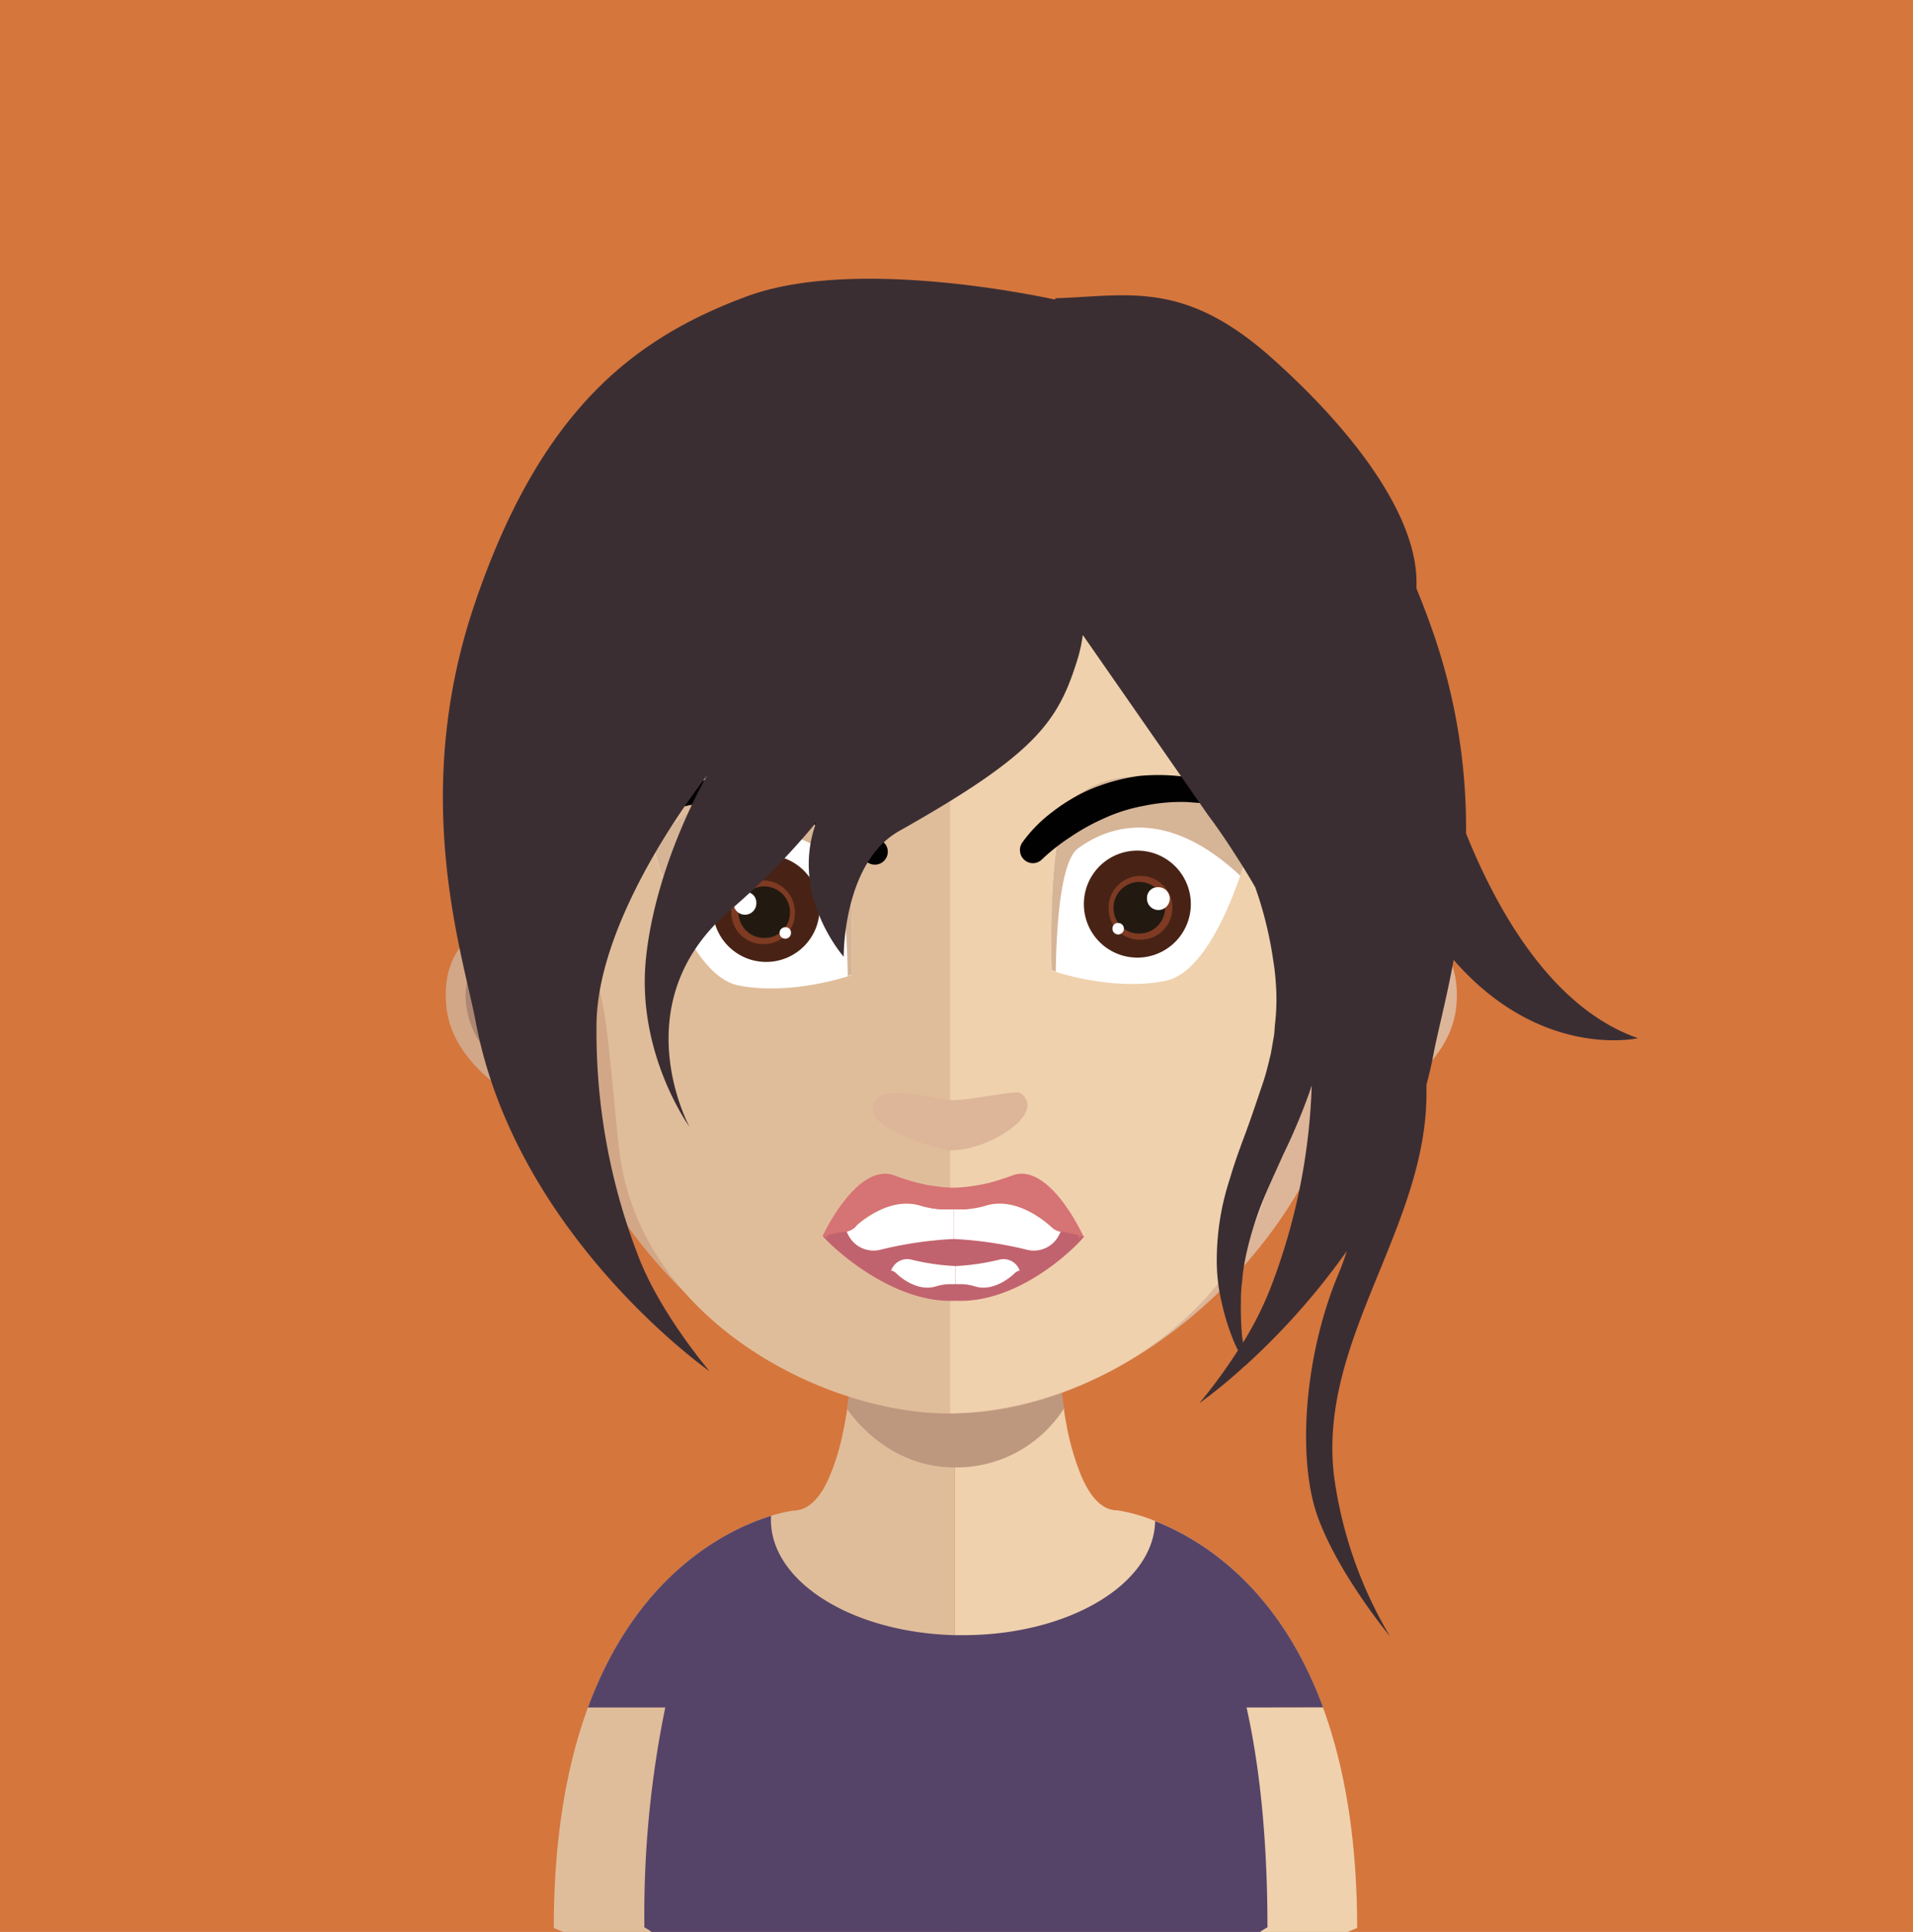 <svg xmlns="http://www.w3.org/2000/svg" xmlns:xlink="http://www.w3.org/1999/xlink" viewBox="0 0 296.87 299.71"><defs><style>.cls-1{fill:none;}.cls-2{fill:#d5763d;}.cls-3{fill:#e0bd9a;}.cls-4{fill:#efd1ad;}.cls-5{clip-path:url(#clip-path);}.cls-6{fill:#be977f;}.cls-7{fill:#564468;}.cls-8{fill:#d2a787;}.cls-9{fill:#ddb598;}.cls-10{fill:#432d1b;}.cls-11{fill:#fff;}.cls-12{fill:#ac8773;}.cls-13{fill:#bb907a;}.cls-14{fill:#b98f7a;}.cls-15{fill:#d6b496;}.cls-16{fill:#482315;}.cls-17{fill:#7e3a22;}.cls-18{fill:#221a11;}.cls-19{fill:#010101;}.cls-20{fill:#c1636e;}.cls-21{fill:#d67374;}.cls-22{fill:#3b2e33;}</style><clipPath id="clip-path"><rect class="cls-1" x="131.45" y="207.81" width="33.65" height="19.84"/></clipPath></defs><g id="Layer_2" data-name="Layer 2"><g id="Réteg_1" data-name="Réteg 1"><rect class="cls-2" width="296.87" height="299.71"/><path class="cls-3" d="M148.15,187.43V299.71H87.42l-1.48-.6c0-14.33,2.1-25.5,5.3-34.22,7.73-21,21.88-27.71,28.4-29.72a22.15,22.15,0,0,1,3.45-.82,3.71,3.71,0,0,0,.67-.06c1.91-.3,3.47-2,4.71-4.62a35,35,0,0,0,2.33-7.38c.25-1.13.45-2.28.65-3.51.3-2.08.59-4.25.84-6.53.1-1.38.25-2.71.39-4.15.54-6.87.7-14.39.7-21.51C133.38,186.59,141.53,187.43,148.15,187.43Z"/><path class="cls-4" d="M210.61,299.11s-.55.2-1.44.6h-61V187.43h.15c6.57,0,14.82-.84,14.82-.84,0,7.07.15,14.49.69,21.36.15,1.34.3,2.72.4,4.06.25,2.37.54,4.59.89,6.67v0c.1.94.29,1.78.44,2.67a40.32,40.32,0,0,0,2.21,7.55c1.09,2.56,2.42,4.35,4,5.06a3.89,3.89,0,0,0,1.62.34,26.42,26.42,0,0,1,5.84,1.65c7.15,2.8,19.16,10.15,26.06,28.89C208.5,273.61,210.61,284.78,210.61,299.11Z"/><g class="cls-5"><path class="cls-6" d="M165.1,218.47v.05a19.8,19.8,0,0,1-16.85,9.13h-.1c-9.64,0-15.27-7-16.7-9.08.29-2.06.59-4.23.84-6.48.1-1.33.24-2.71.39-4.13A67.41,67.41,0,0,0,148,210h.2a64.92,64.92,0,0,0,15.66-2.16c.15,1.33.3,2.7.4,4,.25,2.36.54,4.57.89,6.63"/></g><path class="cls-7" d="M193.45,264.89c2,9,3.24,20.24,3.24,34.11a11.8,11.8,0,0,0-1.15.71H101.13A10.43,10.43,0,0,0,100,299a159.18,159.18,0,0,1,3.24-34.11h-12c7.73-21,21.88-27.71,28.4-29.72,0,.2,0,.41,0,.62,0,9.63,12.64,17.48,28.53,17.88.43,0,.87,0,1.3,0,16.33,0,29.6-7.9,29.79-17.69,7.15,2.8,19.16,10.15,26.06,28.89Z"/><path class="cls-8" d="M147.46,59.49c-64.34,0-64.68,53.78-61.82,89-4.4-8.35-17.49-5.79-16.4,7.37,1,12.67,19.74,19.13,19.22,17.73,9.74,26,35.53,45.68,59,45.68H148V59.49h-.49"/><path class="cls-9" d="M147.8,59.49c64.34,0,64.69,53.78,61.87,89,4.4-8.35,17.44-5.79,16.35,7.37-1,12.67-19.73,19.13-19.22,17.73-9.49,26-35.53,45.68-59,45.68h-.34l-.15-159.77h.49"/><path class="cls-3" d="M147,74.67c-21.15,0-36.66,6.14-46,18.22-13.1,16.94-12.6,42.78-7.81,61.34,1.48,5.7,2.27,21,3.26,26.57,4.6,25.1,32.32,38.46,50.55,38.46h.5V74.67h-.3"/><path class="cls-4" d="M192.91,92.94c-9.29-12-24.61-18.17-45.46-18.27V219.26c20.85-.25,45.8-14.89,50.05-38.46,1-5.6,1.78-20.87,3.26-26.57,4.84-18.52,5.34-44.3-7.85-61.29"/><path class="cls-10" d="M129.89,75.54l-.27.26,0,.09A2.66,2.66,0,0,1,129.89,75.54Z"/><path class="cls-11" d="M101.29,131.1s4.91,20.14,13.34,21.78,17.54-1.62,17.54-1.62.88-23.67-3.44-26.76S114.48,116.91,101.29,131.1Z"/><path class="cls-11" d="M194.1,130.42s-4.91,20.13-13.33,21.77-17.55-1.62-17.55-1.62-.87-23.66,3.44-26.75S180.91,116.22,194.1,130.42Z"/><path class="cls-12" d="M73.34,150.3a6.05,6.05,0,0,1,9.29-1.77,5.26,5.26,0,0,1,1.53,5.8c-.45,1.72-2.22,1.86-1.83,4.42.49,2.9,1.83,3,2.62,3.73a5.53,5.53,0,0,1,2.12,2.36,6.11,6.11,0,0,1,.3,3.63c-.49,2.07-3.51.4-5.53-.49a42.19,42.19,0,0,1-6.67-5.4c-2.67-3.05-4-8.94-1.83-12.28"/><path class="cls-12" d="M221.92,150.3a6.05,6.05,0,0,0-9.29-1.77c-1.28,1.23-2.27,2.8-1.53,5.8.45,1.72,2.23,1.86,1.83,4.42-.49,2.9-1.83,3-2.57,3.73s-1.73,1.13-2.17,2.36a6.54,6.54,0,0,0-.3,3.63c.49,2.07,3.51.4,5.53-.49a40,40,0,0,0,6.67-5.4c2.72-3.05,4-8.94,1.83-12.28"/><path class="cls-1" d="M144.87,193.78l-.8-.16C144.34,193.68,144.6,193.74,144.87,193.78Z"/><path class="cls-1" d="M143.77,193.56l-.48-.11Z"/><polygon class="cls-13" points="147.64 196.31 147.64 196.31 147.64 196.31 147.64 196.31"/><path class="cls-13" d="M144.07,193.62l-.3-.06Z"/><path class="cls-13" d="M143.29,193.45l-.27-.08h0Z"/><polygon class="cls-13" points="147.64 193.43 147.64 193.43 147.64 193.43 147.64 193.43"/><path class="cls-9" d="M135.44,172.34c-.24-5,9.18-1.83,12.29-1.67,2.45.13,9.92-1.57,10.56-1.14,4.39,3-4.65,8.93-10.72,8.93C146,178.46,135.59,175.35,135.44,172.34Z"/><path class="cls-1" d="M89.77,119.74A36.84,36.84,0,0,0,88.52,126s.85-3.53,2.72-8.74A10.16,10.16,0,0,0,89.77,119.74Z"/><path class="cls-1" d="M145.06,190.85l-.81-.16C144.52,190.75,144.79,190.81,145.06,190.85Z"/><path class="cls-1" d="M143.94,190.63l-.5-.12Z"/><polygon class="cls-14" points="147.91 193.45 147.91 193.45 147.91 193.45 147.91 193.45"/><path class="cls-14" d="M144.25,190.69l-.31-.06Z"/><path class="cls-14" d="M143.44,190.51l-.28-.08h0Z"/><polygon class="cls-14" points="147.91 190.5 147.91 190.5 147.91 190.5 147.91 190.5"/><path class="cls-15" d="M132.19,151.19s-.2.06-.63.24c-.11-7.26-.78-17.23-3.47-19.14-4-2.93-13.06-7.06-25.14,4.23-1.1-3.12-1.65-5.48-1.65-5.48,13.21-14.22,23.16-9.74,27.44-6.63S132.19,151.19,132.19,151.19Z"/><circle class="cls-16" cx="118.9" cy="140.94" r="8.29"/><path class="cls-17" d="M118.52,146.46a4.94,4.94,0,1,1,4.82-4.54A4.76,4.76,0,0,1,118.52,146.46Z"/><path class="cls-18" d="M118.72,145.51a4,4,0,1,1,3.86-3.65A3.93,3.93,0,0,1,118.72,145.51Z"/><path class="cls-1" d="M145.19,193.22l-.81-.15Q144.79,193.16,145.19,193.22Z"/><path class="cls-1" d="M144.07,193l-.5-.11Z"/><polygon class="cls-14" points="148.04 195.83 148.04 195.83 148.04 195.83 148.04 195.83"/><path class="cls-14" d="M144.38,193.07l-.31-.07Z"/><path class="cls-14" d="M143.57,192.89l-.27-.08h0Z"/><polygon class="cls-14" points="148.04 192.87 148.04 192.87 148.04 192.87 148.04 192.87"/><path class="cls-1" d="M144.88,192.67l-.88-.17Z"/><path class="cls-1" d="M143.67,192.43l-.53-.12Z"/><polygon class="cls-13" points="147.93 195.46 147.93 195.46 147.93 195.46 147.93 195.46"/><path class="cls-13" d="M144,192.5l-.33-.07Z"/><path class="cls-13" d="M143.14,192.31l-.3-.09h0Z"/><polygon class="cls-13" points="147.93 192.29 147.93 192.29 147.93 192.29 147.93 192.29"/><path class="cls-1" d="M144.63,191.82l-.88-.16C144.05,191.72,144.34,191.78,144.63,191.82Z"/><path class="cls-1" d="M143.42,191.59l-.53-.13Z"/><polygon class="cls-13" points="147.68 194.61 147.68 194.61 147.68 194.61 147.68 194.61"/><path class="cls-13" d="M143.75,191.66l-.33-.07Z"/><path class="cls-13" d="M142.89,191.46l-.3-.08h0Z"/><polygon class="cls-13" points="147.68 191.44 147.68 191.44 147.68 191.44 147.68 191.44"/><path class="cls-1" d="M145.37,191.7l-.85-.16C144.81,191.6,145.09,191.66,145.37,191.7Z"/><path class="cls-1" d="M144.2,191.47c-.19,0-.39-.08-.51-.12C143.86,191.4,144,191.43,144.2,191.47Z"/><polygon class="cls-13" points="148.32 194.4 148.32 194.4 148.32 194.4 148.32 194.4"/><path class="cls-13" d="M144.52,191.54l-.32-.07Z"/><path class="cls-13" d="M143.69,191.35l-.29-.08h0Z"/><polygon class="cls-13" points="148.32 191.34 148.32 191.34 148.32 191.34 148.32 191.34"/><path class="cls-15" d="M163.21,150.51a5.2,5.2,0,0,1,.63.24c.1-7.26.78-17.23,3.47-19.14,4-2.94,13.05-7.06,25.14,4.23,1.1-3.12,1.65-5.49,1.65-5.49-13.22-14.22-23.16-9.74-27.44-6.63S163.21,150.51,163.21,150.51Z"/><path class="cls-16" d="M168.2,140.26a8.3,8.3,0,1,0,8.29-8.3A8.29,8.29,0,0,0,168.2,140.26Z"/><path class="cls-17" d="M176.88,145.78a4.95,4.95,0,1,0-4.82-4.54A4.77,4.77,0,0,0,176.88,145.78Z"/><path class="cls-18" d="M176.67,144.82a4,4,0,1,0-3.85-3.64A3.9,3.9,0,0,0,176.67,144.82Z"/><path class="cls-19" d="M137.23,130.78a21.59,21.59,0,0,0-4.71-4.82,27.22,27.22,0,0,0-5.87-3.5,30.92,30.92,0,0,0-7.56-2.08,31.78,31.78,0,0,0-7.76.21,29.78,29.78,0,0,0-6.32,1.92,16.68,16.68,0,0,0-3.23,1.62c-.32.2-.62.38-.91.54l-4,2.53,4.64-1.09.7-.18a33,33,0,0,1,3.56-.78c.32,0,.66-.11,1-.18a12.86,12.86,0,0,1,1.82-.26l2.18-.16,1-.07a27.86,27.86,0,0,1,6.67.61,25.39,25.39,0,0,1,6.26,2,32.8,32.8,0,0,1,5.07,2.82,32.08,32.08,0,0,1,4.43,3.48h0a2,2,0,0,0,3.13-2.51Z"/><path class="cls-19" d="M194.93,124.65c-.27-.14-.56-.32-.88-.52a16.29,16.29,0,0,0-3.19-1.6,29.55,29.55,0,0,0-6.38-1.94,31.74,31.74,0,0,0-7.76-.21,31,31,0,0,0-7.54,2.08,27.63,27.63,0,0,0-5.87,3.5,21.86,21.86,0,0,0-4.71,4.81l0,0a2.05,2.05,0,0,0,.27,2.54,2,2,0,0,0,1.42.6h0a2,2,0,0,0,1.42-.6h0a30.94,30.94,0,0,1,4.43-3.48,32.44,32.44,0,0,1,5.05-2.81,25.66,25.66,0,0,1,6.29-2,27.89,27.89,0,0,1,6.61-.6l1,.07,2.17.16a12.93,12.93,0,0,1,1.81.26c.34.07.68.14,1,.18a33,33,0,0,1,3.56.78l.71.18L199,127.2Z"/><path class="cls-20" d="M168.23,191.79c-5.85-1.71-20.92-4.8-20.92-4.8a109.2,109.2,0,0,0-19.56,4.8c-.26,0,9.83,10.53,20.52,10h0C159,202.32,168.49,191.82,168.23,191.79Z"/><path class="cls-11" d="M117.37,140a1.77,1.77,0,1,1-1.62-1.63A1.63,1.63,0,0,1,117.37,140Z"/><path class="cls-11" d="M122.75,144.66a.89.89,0,1,1-.81-.81A.81.81,0,0,1,122.75,144.66Z"/><path class="cls-11" d="M147.77,187.6h-.22a13.35,13.35,0,0,1-4.58-.55h0c-4.88-1.53-9.59,2.69-10.19,3.25a2.62,2.62,0,0,1-1.4.76l.24.49a4.39,4.39,0,0,0,5,2.33A59.28,59.28,0,0,1,148,192.21V187.6Z"/><path class="cls-11" d="M148.22,187.6h.22a13.38,13.38,0,0,0,4.58-.55h0c4.88-1.53,9.59,2.69,10.19,3.25a2.62,2.62,0,0,0,1.4.76l-.24.49a4.38,4.38,0,0,1-5,2.33A59.4,59.4,0,0,0,148,192.21V187.6Z"/><path class="cls-21" d="M157.27,182.29s-1.58.62-3.42,1.12h0l-.34.09-.57.13-.36.08-1,.18a25,25,0,0,1-3.31.36h-.67a24.65,24.65,0,0,1-3.31-.36c-.32,0-.63-.12-.95-.18l-.37-.08-.57-.13-.34-.09h0c-1.85-.5-3.43-1.12-3.43-1.12-5.76-1.83-11,9.5-11,9.5h0l.61.08c-.18,1,.25-.34.25-.34.63,0,1.5-.34,2.27-.4a2.51,2.51,0,0,0,.5-.07,2.65,2.65,0,0,0,1.34-.7h0l.06-.06c.6-.56,5.31-4.78,10.19-3.25h0a13.35,13.35,0,0,0,4.58.55h.89a13.38,13.38,0,0,0,4.58-.55h0c4.88-1.53,9.59,2.69,10.19,3.25l.07.06h0a2.69,2.69,0,0,0,1.34.7,2.62,2.62,0,0,0,.5.07c.78.06,1.65.4,2.27.4,0,0,.44,1.31.25.34l.61-.08h0S163,180.46,157.27,182.29Z"/><path class="cls-11" d="M178,139.26a1.77,1.77,0,1,0,1.62-1.62A1.63,1.63,0,0,0,178,139.26Z"/><path class="cls-11" d="M172.64,144a.89.89,0,1,0,.82-.81A.82.82,0,0,0,172.64,144Z"/><path class="cls-11" d="M148.41,199.23h.13a7.82,7.82,0,0,1,2.75.33h0c2.93.92,5.76-1.62,6.12-2a1.72,1.72,0,0,1,.84-.46l-.14-.29a2.64,2.64,0,0,0-3-1.4,35.55,35.55,0,0,1-6.84,1v2.76Z"/><path class="cls-11" d="M148.14,199.23H148a7.9,7.9,0,0,0-2.76.33h0c-2.94.92-5.77-1.62-6.13-2a1.63,1.63,0,0,0-.84-.46l.15-.29a2.63,2.63,0,0,1,3-1.4,35.67,35.67,0,0,0,6.84,1v2.76Z"/><path class="cls-22" d="M227.51,129.29a92.75,92.75,0,0,0-4.94-30.69c-.89-2.59-1.81-5-2.75-7.29v-1c0-9.75-8.62-22.38-22.33-34.66s-22.34-9.74-33.69-9.38c0,0,0,.07-.1.2-5-1.07-31.8-6.38-47.75-.51C98.32,52.48,83.89,63.63,73.69,93.6s-1.82,54.49.15,65c6.26,33.15,36.29,54.14,36.29,54.14s-7.58-8.85-11-17.68a96.45,96.45,0,0,1-6.56-35.94c0-17.33,17.14-38.78,17.14-38.78s-7.91,13.46-9.46,28.26S107,174.81,107,174.81s-10.5-19.23,6.27-33.57a112.27,112.27,0,0,0,13.41-13.68.05.05,0,0,0,0,0c-4.21,11.33,4.25,20.86,4.25,20.86s-.16-14.55,8.59-19.49c21.32-12,24.71-17,27.71-26.7a22.56,22.56,0,0,0,.8-3.73l19.48,28c.92,1.22,2.4,3.28,4.13,6,1,1.54,2.08,3.27,3.16,5.15.25.75.51,1.48.74,2.24a59.85,59.85,0,0,1,2.07,9.25,35.22,35.22,0,0,1,.39,3.56,32.64,32.64,0,0,1-.11,5.93c-.1.74-.09,1.63-.23,2.29l-.44,2.52c-.37,1.52-.7,3-1.24,4.58-.21.63-.43,1.25-.64,1.89-.83,2.47-1.68,4.94-2.62,7.39-.13.37-.26.75-.4,1.12q-.82,2.26-1.49,4.53a40.28,40.28,0,0,0-2,12,27.88,27.88,0,0,0,.78,7.2,34.64,34.64,0,0,0,1.62,5.33,20.33,20.33,0,0,0,.89,2,82.94,82.94,0,0,1-6,8.21,80.16,80.16,0,0,0,7.17-5.89l.06.12s0-.06,0-.15A109.37,109.37,0,0,0,209,194.09c-.36,1.15-.77,2.29-1.24,3.41-5.41,12.82-6.5,28.92-3.25,37.86s11.19,18.48,11.19,18.48a65.71,65.71,0,0,1-8.66-24.73c-2.62-21.13,14.33-38.53,14.33-59.52,0-.41,0-.85,0-1.32.41-1.54.78-3.11,1.08-4.71.65-3.45,2-8.44,3.14-14.64,13.57,15.58,28.6,12.14,28.6,12.14C241,156.45,232.51,141.69,227.51,129.29Zm-34.63,79c0-.33-.09-.67-.13-1a49.46,49.46,0,0,1-.18-5.29,22.73,22.73,0,0,1,.19-3.22,28.8,28.8,0,0,1,.49-3.5,51.25,51.25,0,0,1,2.21-7.68c1-2.71,2.36-5.5,3.67-8.47a94.68,94.68,0,0,0,4-9.46c.16-.42.29-.87.43-1.31A95.41,95.41,0,0,1,197.09,200,51.53,51.53,0,0,1,192.88,208.31Z"/></g></g></svg>
